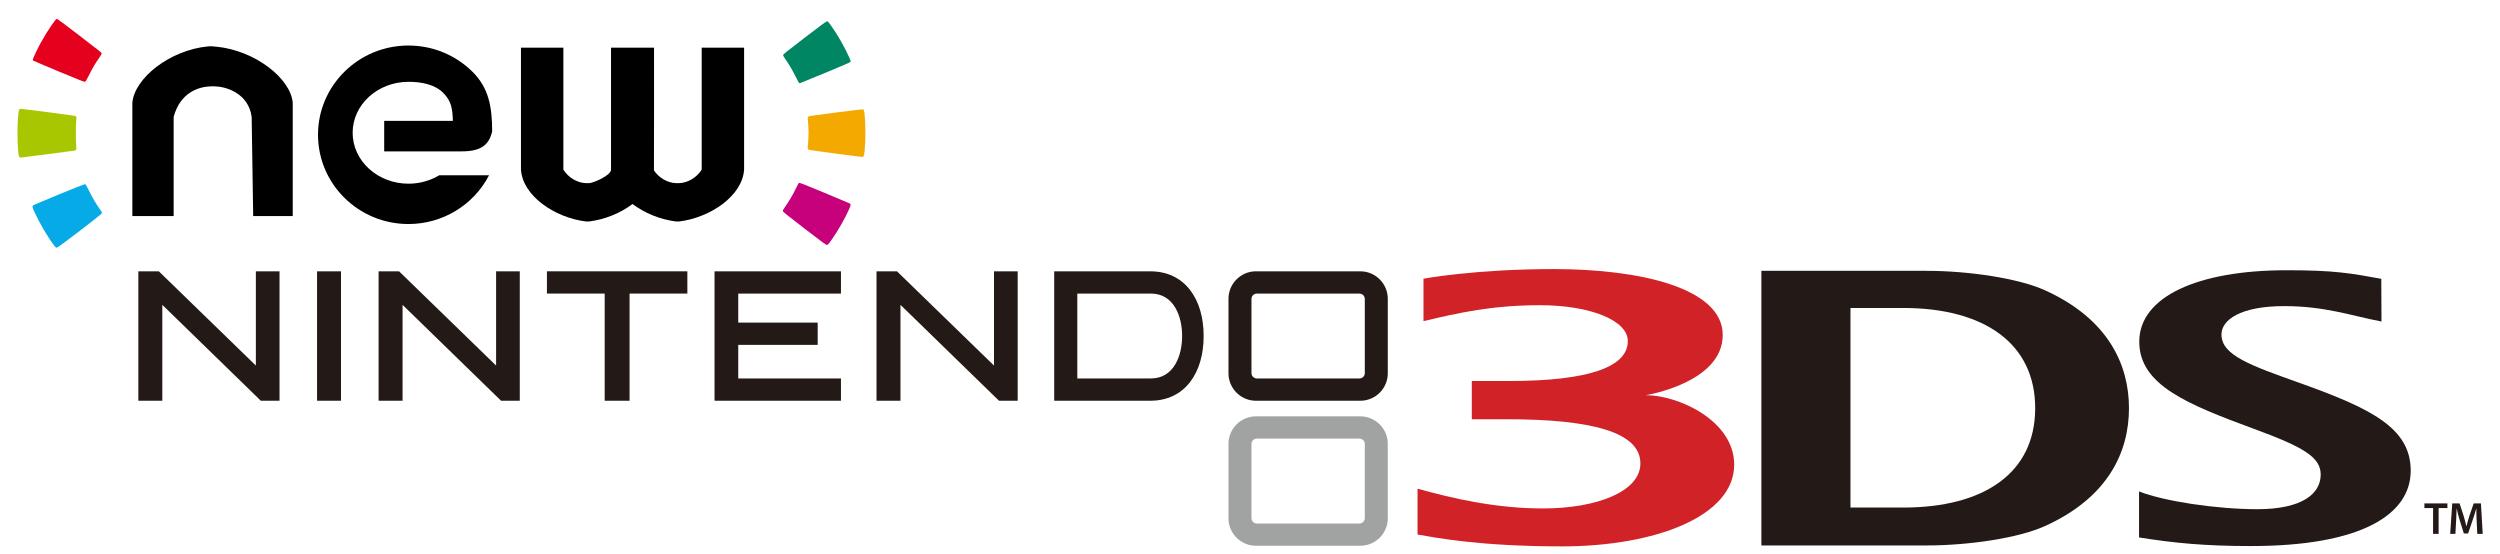 <?xml version="1.0" encoding="UTF-8" standalone="no"?>
<!-- Created with Inkscape (http://www.inkscape.org/) -->
<svg xmlns:dc="http://purl.org/dc/elements/1.1/" xmlns:cc="http://creativecommons.org/ns#" xmlns:rdf="http://www.w3.org/1999/02/22-rdf-syntax-ns#" xmlns:svg="http://www.w3.org/2000/svg" xmlns="http://www.w3.org/2000/svg" xmlns:sodipodi="http://sodipodi.sourceforge.net/DTD/sodipodi-0.dtd" xmlns:inkscape="http://www.inkscape.org/namespaces/inkscape" version="1.1" width="2300" height="510" id="svg5765" inkscape:version="0.91 r13725" sodipodi:docname="Nintendo_3ds_logo.svg">
  <sodipodi:namedview pagecolor="#ffffff" bordercolor="#666666" borderopacity="1" objecttolerance="10" gridtolerance="10" guidetolerance="10" inkscape:pageopacity="0" inkscape:pageshadow="2" inkscape:window-width="1920" inkscape:window-height="1018" id="namedview38" showgrid="false" inkscape:zoom="0.45470961" inkscape:cx="748.0989" inkscape:cy="454.50579" inkscape:window-x="-8" inkscape:window-y="-8" inkscape:window-maximized="1" inkscape:current-layer="layer2"/>
  <defs id="defs5767">
    <clipPath id="clipPath4439">
      <path d="m 76.965,496.958 257.093,0 0,52.963 -257.093,0 0,-52.963 z" id="path4441" inkscape:connector-curvature="0"/>
    </clipPath>
  </defs>
  <g inkscape:groupmode="layer" id="layer2" inkscape:label="Vectores" style="display:inline" transform="translate(0,240.709)">
    <g transform="translate(-301.522,-413.085)" id="layer1">
      <g transform="matrix(9.263,0,0,-9.263,-402.584,5397.076)" id="g4435">
        <g clip-path="url(#clipPath4439)" id="g4437">
          <g transform="translate(211.564,512.577)" id="g4443">
            <path d="m 0,0 c 0,-0.292 -0.241,-0.531 -0.534,-0.531 l -10.189,0 c -0.296,0 -0.533,0.239 -0.533,0.531 l 0,7.37 c 0,0.293 0.237,0.53 0.533,0.53 l 10.189,0 C -0.241,7.9 0,7.663 0,7.37 L 0,0 Z m -0.442,10.111 -10.375,0 c -1.502,0 -2.722,-1.229 -2.722,-2.726 l 0,-7.402 c 0,-1.495 1.22,-2.723 2.722,-2.723 l 10.375,0 c 1.502,0 2.725,1.228 2.725,2.723 l 0,7.402 c 0,1.497 -1.223,2.726 -2.725,2.726" id="path4445" style="fill:#a1a2a2;fill-opacity:1;fill-rule:nonzero;stroke:none" inkscape:connector-curvature="0"/>
          </g>
          <g transform="translate(92.134,533.763)" id="g4447">
            <path d="m 0,0 0,-9.524 -2.381,0 0,12.855 2.033,0 9.639,-9.363 0,9.363 1.904,0 0.446,0 0,-12.855 -1.86,0 L 0,0 Z" id="path4449" style="fill:#231916;fill-opacity:1;fill-rule:nonzero;stroke:none" inkscape:connector-curvature="0"/>
          </g>
          <g transform="translate(115.995,533.763)" id="g4451">
            <path d="m 0,0 0,-9.524 -2.38,0 0,12.855 2.031,0 9.639,-9.363 0,9.363 1.908,0 0.444,0 0,-12.855 -1.859,0 L 0,0 Z" id="path4453" style="fill:#231916;fill-opacity:1;fill-rule:nonzero;stroke:none" inkscape:connector-curvature="0"/>
          </g>
          <g transform="translate(165.447,533.763)" id="g4455">
            <path d="m 0,0 0,-9.524 -2.379,0 0,12.855 2.031,0 9.638,-9.363 0,9.363 1.907,0 0.445,0 0,-12.855 -1.858,0 L 0,0 Z" id="path4457" style="fill:#231916;fill-opacity:1;fill-rule:nonzero;stroke:none" inkscape:connector-curvature="0"/>
          </g>
          <g transform="translate(109.441,537.093)" id="g4459">
            <path d="m 0,0 0.44,0 0,-12.854 -2.379,0 L -1.939,0 0,0 Z" id="path4461" style="fill:#231916;fill-opacity:1;fill-rule:nonzero;stroke:none" inkscape:connector-curvature="0"/>
          </g>
          <g transform="translate(143.843,537.093)" id="g4463">
            <path d="m 0,0 0.438,0 0,-2.211 -5.74,0 0,-10.643 -2.472,0 0,10.643 -5.736,0 0,2.211 L 0,0 Z" id="path4465" style="fill:#231916;fill-opacity:1;fill-rule:nonzero;stroke:none" inkscape:connector-curvature="0"/>
          </g>
          <g transform="translate(159.09,537.093)" id="g4467">
            <path d="m 0,0 0.446,0 0,-2.211 -10.201,0 0,-2.885 7.891,0 0,-2.211 -7.891,0 0,-3.333 10.201,0 0,-2.214 -12.556,0 L -12.11,0 0,0 Z" id="path4469" style="fill:#231916;fill-opacity:1;fill-rule:nonzero;stroke:none" inkscape:connector-curvature="0"/>
          </g>
          <g transform="translate(190.321,526.453)" id="g4471">
            <path d="m 0,0 -7.31,0 0,8.429 0.068,0 7.242,0 C 2.287,8.429 3.101,6.156 3.101,4.217 3.101,2.27 2.287,0 0,0 M 3.905,8.762 C 2.976,9.988 1.598,10.64 -0.068,10.64 l -9.537,0 0,-12.855 9.537,0 c 1.666,0 3.044,0.651 3.973,1.878 0.871,1.143 1.334,2.713 1.334,4.554 0,1.831 -0.463,3.408 -1.334,4.545" id="path4473" style="fill:#231916;fill-opacity:1;fill-rule:nonzero;stroke:none" inkscape:connector-curvature="0"/>
          </g>
          <g transform="translate(211.564,526.981)" id="g4475">
            <path d="m 0,0 c 0,-0.29 -0.241,-0.529 -0.534,-0.529 l -10.189,0 c -0.296,0 -0.533,0.239 -0.533,0.529 l 0,7.37 c 0,0.291 0.237,0.528 0.533,0.528 l 10.189,0 C -0.241,7.898 0,7.661 0,7.37 L 0,0 Z m -0.442,10.112 -10.375,0 c -1.502,0 -2.722,-1.23 -2.722,-2.727 l 0,-7.404 c 0,-1.496 1.22,-2.724 2.722,-2.724 l 10.375,0 c 1.502,0 2.725,1.228 2.725,2.724 l 0,7.404 c 0,1.497 -1.223,2.727 -2.725,2.727" id="path4477" style="fill:#231916;fill-opacity:1;fill-rule:nonzero;stroke:none" inkscape:connector-curvature="0"/>
          </g>
          <g transform="translate(288.462,515.231)" id="g4479">
            <path d="m 0,0 c 2.469,-0.974 7.679,-1.764 11.744,-1.764 4.451,0 6.298,1.528 6.298,3.445 0,1.72 -1.714,2.731 -6.63,4.533 -6.571,2.429 -11.39,4.34 -11.39,8.656 0,4.47 5.798,7.099 14.642,7.099 4.748,0 6.378,-0.3 9.395,-0.853 l 0.021,-4.241 c -2.961,0.563 -5.586,1.531 -9.664,1.531 -4.369,0 -6.23,-1.387 -6.23,-2.817 0,-2.075 2.866,-3.067 7.898,-4.86 7.002,-2.507 10.898,-4.441 10.898,-8.667 0,-4.348 -4.878,-7.487 -15.882,-7.487 -4.52,0 -7.635,0.298 -11.1,0.855 L 0,0 Z" id="path4481" style="fill:#231916;fill-opacity:1;fill-rule:nonzero;stroke:none" inkscape:connector-curvature="0"/>
          </g>
          <g transform="translate(265.038,533.452)" id="g4483">
            <path d="m 0,0 -5.236,0 0,-19.823 5.236,0 c 8.039,0 13.11,3.437 13.11,9.871 C 13.11,-3.52 8.039,0 0,0 m 14.06,-21.67 c -2.593,-1.173 -7.491,-1.917 -11.777,-1.917 l -16.368,0 0,27.276 16.368,0 c 4.286,0 9.184,-0.754 11.779,-1.924 6.304,-2.846 8.362,-7.401 8.362,-11.717 0,-4.319 -2.039,-8.867 -8.364,-11.718" id="path4485" style="fill:#231916;fill-opacity:1;fill-rule:nonzero;stroke:none" inkscape:connector-curvature="0"/>
          </g>
          <g transform="translate(239.479,524.79)" id="g4487">
            <path d="m 0,0 c 0,0 7.636,1.223 7.636,5.977 0,4.647 -8.131,6.548 -16.782,6.548 -7.808,0 -12.941,-0.954 -12.941,-0.954 l 0,-4.222 c 3.544,0.857 6.933,1.587 11.553,1.587 4.958,0 8.742,-1.479 8.742,-3.569 0,-2.52 -3.742,-3.959 -11.795,-3.959 l -3.701,0 0,-3.799 3.438,0 c 8.483,0 13.307,-1.276 13.307,-4.39 0,-2.78 -4.31,-4.469 -9.684,-4.469 -4.686,0 -8.973,0.998 -12.45,1.963 l 0,-4.554 c 1.67,-0.287 6.101,-1.177 14.354,-1.177 9.142,0 17.097,2.94 17.097,8.122 C 8.774,-2.55 3.263,0 0,0" id="path4489" style="fill:#d12228;fill-opacity:1;fill-rule:nonzero;stroke:none" inkscape:connector-curvature="0"/>
          </g>
          <g transform="translate(317.665,513.58)" id="g4491">
            <path d="m 0,0 -0.861,0 0,0.462 2.285,0 0,-0.462 -0.872,0 0,-2.563 L 0,-2.563 0,0 Z" id="path4493" style="fill:#231916;fill-opacity:1;fill-rule:nonzero;stroke:none" inkscape:connector-curvature="0"/>
          </g>
          <g transform="translate(321.997,512.252)" id="g4495">
            <path d="m 0,0 c -0.017,0.391 -0.04,0.862 -0.035,1.27 l -0.015,0 C -0.148,0.901 -0.273,0.493 -0.408,0.112 l -0.445,-1.311 -0.422,0 -0.403,1.293 C -1.795,0.48 -1.903,0.893 -1.983,1.27 l -0.009,0 C -2.006,0.875 -2.024,0.395 -2.047,-0.019 l -0.067,-1.216 -0.517,0 0.203,3.026 0.727,0 0.396,-1.216 c 0.106,-0.355 0.202,-0.715 0.278,-1.052 l 0.014,0 c 0.08,0.329 0.183,0.702 0.3,1.056 l 0.416,1.212 0.719,0 0.176,-3.026 -0.539,0 L 0,0 Z" id="path4497" style="fill:#231916;fill-opacity:1;fill-rule:nonzero;stroke:none" inkscape:connector-curvature="0"/>
          </g>
        </g>
      </g>
    </g>
    <g id="g4344" transform="translate(38.151,10)">
      <g id="g4237" transform="matrix(1.149,0,0,1.149,-118.267,-365.409)">
        <path id="path3412" d="m 113.225,296.597 c -5.325,-6.976 -11.908,-18.185 -15.974,-27.202 -1.507,-3.342 -1.737,-4.225 -1.285,-4.938 0.388,-0.613 41.22,-17.375 41.905,-17.203 0.455,0.114 1.104,1.189 2.679,4.437 3.042,6.276 6.101,11.453 9.897,16.755 0.772,1.079 0.982,1.597 0.854,2.106 -0.243,0.966 -34.78,27.392 -35.996,27.541 -0.768,0.094 -0.981,-0.059 -2.079,-1.498 z" style="display:inline;fill:#05aae7" inkscape:connector-curvature="0"/>
        <path id="path3410" d="m 85.225,225.528 c -1.462,-1.616 -2.026,-22.668 -0.896,-33.463 0.428,-4.09 0.65,-4.863 1.468,-5.123 0.506,-0.161 43.407,5.415 44.29,5.756 0.886,0.342 1.019,1.033 0.691,3.587 -0.388,3.018 -0.402,17.239 -0.019,20.4 0.313,2.584 0.063,3.429 -1.094,3.702 -0.859,0.203 -42.721,5.624 -43.427,5.624 -0.317,0 -0.773,-0.217 -1.013,-0.483 z" style="display:inline;fill:#a9c701" inkscape:connector-curvature="0"/>
        <path id="path3406" d="m 116.785,157.062 c -10.971,-4.576 -20.135,-8.476 -20.366,-8.667 -0.231,-0.191 -0.419,-0.584 -0.419,-0.873 0,-0.804 4.045,-9.309 6.695,-14.076 2.762,-4.97 5.437,-9.267 8.601,-13.818 2.657,-3.821 3.426,-4.703 4.096,-4.701 0.271,8.3e-4 7.899,5.69 16.95,12.643 19.781,15.194 18.79,14.395 18.784,15.146 -0.003,0.329 -0.972,1.977 -2.154,3.661 -3.035,4.326 -4.993,7.664 -8.011,13.661 -2.462,4.892 -2.677,5.223 -3.429,5.282 -0.532,0.041 -7.523,-2.741 -20.748,-8.257 z" style="display:inline;fill:#e5001d" inkscape:connector-curvature="0"/>
      </g>
      <g id="g4232" transform="matrix(1.123,0,0,1.123,-379.732,-360.154)">
        <path id="path3414" d="m 987.734,223.152 c -20.075,-2.68 -20.974,-2.824 -21.479,-3.447 -0.39,-0.482 -0.486,-0.904 -0.37,-1.629 0.292,-1.828 0.693,-8.645 0.694,-11.813 0,-3.087 -0.405,-9.994 -0.688,-11.689 -0.097,-0.579 0.014,-1.044 0.343,-1.444 0.448,-0.545 2.165,-0.808 22.535,-3.455 15.358,-1.996 22.199,-2.786 22.541,-2.602 0.611,0.327 0.736,0.716 1.06,3.288 0.966,7.675 1.036,21.544 0.155,30.423 -0.49,4.934 -0.644,5.245 -2.579,5.196 -0.693,-0.017 -10.689,-1.29 -22.213,-2.828 z" style="display:inline;fill:#f4a901" inkscape:connector-curvature="0"/>
        <path id="path3408" d="m 963.154,284.626 c -14.83,-11.404 -17.568,-13.615 -17.64,-14.245 -0.064,-0.552 0.335,-1.339 1.536,-3.029 3.628,-5.104 6.994,-10.879 9.742,-16.712 1.183,-2.512 1.654,-3.247 2.162,-3.374 0.47,-0.118 6.119,2.112 20.491,8.09 10.913,4.539 20.196,8.436 20.629,8.659 1.228,0.635 1.232,1.374 0.02,4.127 -3.706,8.422 -9.337,18.285 -14.937,26.167 -2.261,3.182 -2.907,3.842 -3.745,3.828 -0.497,-0.009 -5.842,-3.964 -18.257,-13.511 z" style="display:inline;fill:#c7007b" inkscape:connector-curvature="0"/>
        <path id="path3404" d="m 958.591,165.204 c -0.234,-0.273 -1.424,-2.532 -2.645,-5.021 -2.46,-5.017 -5.691,-10.525 -8.418,-14.355 -1.118,-1.57 -1.79,-2.786 -1.791,-3.239 -1.1e-4,-0.636 2.143,-2.366 17.486,-14.116 12.75,-9.765 17.717,-13.42 18.341,-13.495 0.805,-0.098 0.975,0.061 2.918,2.733 5.721,7.87 12.01,18.876 15.834,27.712 0.846,1.954 0.882,2.156 0.497,2.743 -0.313,0.477 -5.372,2.683 -20.468,8.923 -11.029,4.559 -20.339,8.362 -20.69,8.45 -0.426,0.107 -0.779,-0.005 -1.063,-0.335 z" style="display:inline;fill:#008663" inkscape:connector-curvature="0"/>
      </g>
      <path sodipodi:nodetypes="cccccccccccccccccccccccccccc" inkscape:connector-curvature="0" id="rect4252" d="m 524.551,-206.838 0,0.002 -0.553,0 0,112.158 c 0.037,5.407 -16.092,12.208 -19.998,12.438 -1.767,0.003 -1.534,0.002 -3.301,0 -7.95,-0.297 -16.175,-5.268 -20.551,-12.438 l 0,-112.158 -39.008,0 0,112.158 c 1.564,24.197 30.998,44.067 59.434,47.682 10e-4,1.62e-4 0.003,-1.62e-4 0.004,0 0.018,0.002 0.036,0.005 0.055,0.008 1.127,-0.013 2.293,-0.003 3.434,0 14.177,-1.791 28.606,-7.628 39.711,-16.027 11.09,8.389 25.495,14.22 39.654,16.02 0.001,1.6e-4 0.005,-1.7e-4 0.006,0 0.018,0.002 0.036,0.005 0.055,0.008 1.127,-0.013 2.293,-0.003 3.434,0 28.454,-3.595 57.928,-23.476 59.492,-47.689 l 0,-112.16 -39.01,0 0,112.16 c -4.376,7.169 -12.601,12.141 -20.551,12.438 -1.767,0.003 -1.534,0.002 -3.301,0 -7.675,-0.287 -15.595,-4.936 -20.072,-11.707 0.158,-37.554 0.074,-75.278 0.074,-112.891 z" style="fill:#000000;fill-opacity:1;fill-rule:evenodd;stroke:none;stroke-width:1px;stroke-linecap:butt;stroke-linejoin:miter;stroke-opacity:1"/>
      <path sodipodi:nodetypes="ccccccccccccc" inkscape:connector-curvature="0" id="rect4252-2" d="m 194.778,-51.946 -1.399,-91.252 c -2.97,-21.826 -23.633,-27.783 -33.618,-28.059 -2.219,-0.003 -1.927,-0.002 -4.146,0 -9.985,0.276 -27.732,4.873 -34.006,28.059 l -4.6e-4,91.25 -37.994,0 0,-104.25 c 1.964,-22.491 34.284,-48.52 69.999,-51.879 4.207,-0.242 5.109,0.313 6.86,0.268 35.738,3.341 68.732,29.106 70.697,51.612 l 5e-5,104.252 z" style="display:inline;fill:#000000;fill-opacity:1;fill-rule:evenodd;stroke:none;stroke-width:1px;stroke-linecap:butt;stroke-linejoin:miter;stroke-opacity:1"/>
      <path sodipodi:nodetypes="csscccscscccccssc" inkscape:connector-curvature="0" id="rect4332" d="m 337.617,-208.826 c -45.95,-1.2e-4 -83.2,36.763 -83.199,82.111 4.7e-4,45.348 37.25,82.109 83.199,82.109 31.292,8.7e-5 59.938,-17.328 74.139,-44.848 l -45.828,0 c -8.374,5.033 -18.181,7.725 -28.213,7.744 -28.409,-1.5e-5 -51.439,-20.984 -51.439,-46.869 9e-5,-25.885 23.03,-46.869 51.439,-46.869 11.888,0.013 24.133,2.399 31.824,10.09 7.591,7.591 8.651,14.65 8.943,25.871 l -63.171,0 0,28.041 70.232,0 c 17.832,0.17 25.945,-5.058 29.088,-18.293 3.1e-4,-22.674 -3.127,-40.178 -18.183,-55.038 -15.056,-14.859 -35.856,-24.05 -58.831,-24.05 z" style="fill:#000000;fill-opacity:1;fill-rule:evenodd;stroke:none;stroke-width:1px;stroke-linecap:butt;stroke-linejoin:miter;stroke-opacity:1"/>
    </g>
  </g>
  <g id="g3400" transform="translate(51.947,489.521)"/>
</svg>